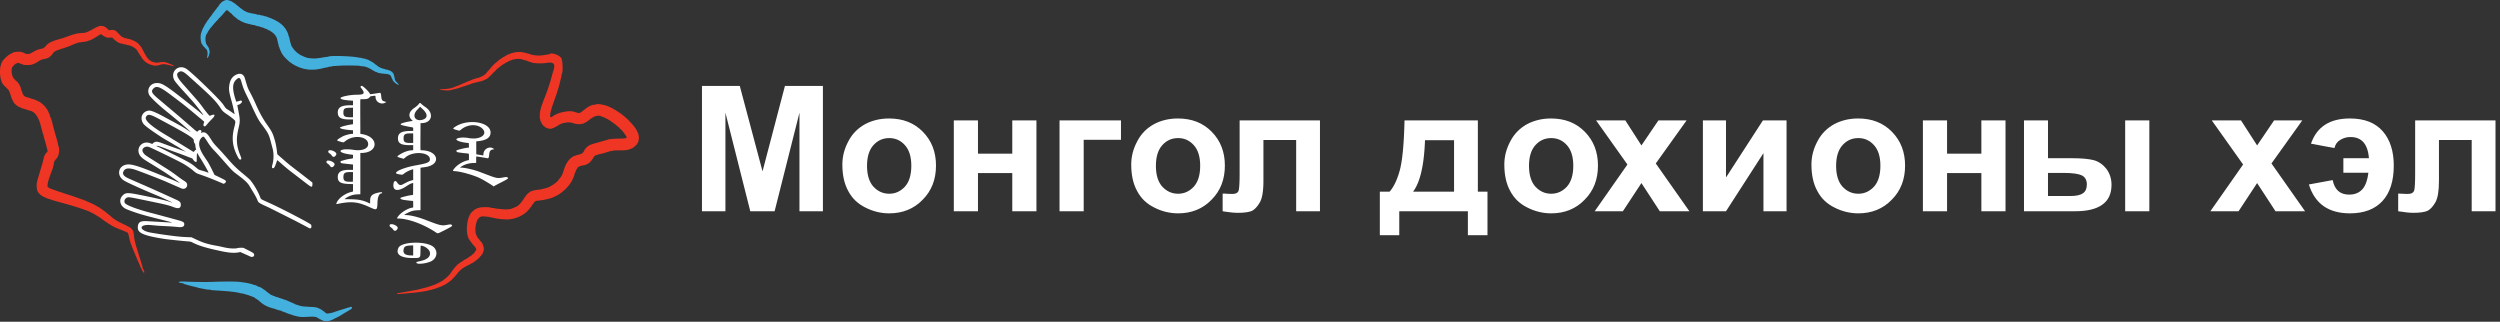 <svg xmlns="http://www.w3.org/2000/svg" width="746" height="96" viewBox="0 0 746 96" fill-rule="evenodd" stroke-linejoin="round" stroke-miterlimit="2"><rect x="0" y="0" width="746" height="96" fill="#333333" stroke="none"/><g transform="matrix(.562 0 0 .562 -1.747 .001)" fill-rule="nonzero"><path d="M213.815 155.942c.033-.172.428-.278 1.925-.518l5.13-.893 1.039-.197 1.364-.252 1.334-.216c.34-.044.651-.131.689-.194s.21-.112.381-.112a2.07 2.07 0 0 0 .609-.114c.164-.062.883-.247 1.597-.411s1.354-.347 1.422-.406.317-.109.552-.109.429-.058.429-.13.175-.129.389-.129.39-.048.39-.106.307-.18.682-.271a8.59 8.59 0 0 0 1.232-.414c.303-.137.599-.249.658-.249s.349-.116.644-.259.599-.26.674-.26.136-.059.136-.13.146-.13.325-.13.325-.044.325-.097.321-.244.714-.422.713-.36.714-.402.231-.153.513-.246.541-.242.575-.332.461-.444.949-.788a15.34 15.34 0 0 0 3.481-3.567c.964-1.43 1.694-2.357 2.632-3.341.303-.319.552-.627.552-.684s.113-.14.253-.184.433-.249.653-.454.574-.451.786-.545.386-.215.386-.269.087-.098.194-.098.195-.058.195-.13.061-.13.136-.13.26-.117.413-.26.356-.259.45-.259.17-.052.17-.115.102-.148.227-.189c.26-.086 1.23-.648 1.742-1.01.189-.135.408-.245.487-.245s.142-.06.142-.133.132-.192.292-.263a6.53 6.53 0 0 0 1.409-1.007c.367-.377.764-.675.898-.675.07 0 .128-.048.128-.108 0-.125.761-1.305 1.004-1.557.426-.442-.004-1.389-1.198-2.635-.179-.187-1.404-1.651-2.485-3.283-1.94-2.928-1.658-12.685 2.504-15.275a.84.84 0 0 0 .275-.26c.089-.142.249-.26.356-.26s.194-.058.194-.13.116-.129.259-.129.26-.047.26-.104c0-.129.773-.416 1.12-.416.141 0 .312-.049.38-.11.487-.434 5.914-.451 6.344-.021.072.072.487.131.923.131s.848.053.916.117.386.147.707.182c3.313.365 5.019.489 5.845.428 1.43-.108 2.255-.222 2.402-.335.072-.054.364-.173.65-.264s.876-.332 1.311-.536.83-.371.877-.371c1.099-.759 1.976-1.582 2.688-2.635.147-.17.628-.859 1.738-2.495 1.16-1.71 2.973-3.182 3.919-3.182.171 0 .311-.051.311-.112 0-.111 1.989-.447 3.637-.615.464-.048.903-.123.974-.167s.452-.145.844-.223c.85-.17 2.765-.731 2.858-.836.035-.041.35-.207.699-.369.655-.303 2.489-1.504 2.619-1.715.04-.065.187-.119.326-.119s.252-.059.252-.131c0-.167.703-.908.861-.908.066 0 .222-.191.348-.425s.43-.645.675-.913a7.67 7.67 0 0 0 .803-1.101c.196-.337.401-.633.457-.657s.103-.128.103-.233.115-.43.257-.723a4.79 4.79 0 0 0 .34-.969c.045-.24.133-.469.196-.508s.116-.199.117-.355.079-.435.174-.618.217-.505.269-.715c.144-.575 1.109-2.523 1.25-2.523.069 0 .124-.079.124-.176s.102-.295.228-.442a7.03 7.03 0 0 0 .422-.565c.312-.478 1.43-1.545 1.618-1.545.095 0 .205-.084.244-.188.083-.217 1.402-.851 1.77-.851.137 0 .28-.052.32-.115s.291-.155.56-.203c1.285-.23 3.02-.875 3.02-1.123 0-.058.137-.242.304-.41s.342-.452.387-.633c.122-.485 1.448-2.192 1.703-2.192.078 0 .214-.116.304-.259s.244-.26.345-.26.202-.044.226-.097c.081-.182 1.17-.682 1.484-.682.172 0 .313-.059.313-.13s.172-.13.382-.13.415-.055.457-.121.409-.189.819-.271a16.62 16.62 0 0 0 1.329-.332c.322-.099.935-.275 1.364-.389s.88-.261 1.004-.326.361-.119.526-.119.356-.051.424-.112.503-.188.968-.282.873-.208.909-.255c.225-.291 2.85-.565 5.844-.609 3.23-.048 4.069-.148 4.205-.5.076-.2-.263-1.06-.511-1.295-.075-.072-.29-.364-.476-.65s-.489-.687-.671-.892-.366-.483-.409-.617-.157-.244-.255-.244-.214-.117-.259-.26-.143-.259-.217-.259c-.159 0-.887-.757-.887-.923 0-.064-.084-.116-.186-.116s-.224-.117-.269-.26-.166-.26-.268-.26-.186-.058-.186-.13-.061-.13-.136-.13-.271-.131-.435-.292c-.365-.357-1.207-1.029-1.493-1.19-.115-.066-.238-.157-.274-.204s-.357-.283-.714-.525a10.39 10.39 0 0 1-.902-.673c-.138-.128-.328-.233-.422-.233s-.17-.058-.17-.13-.077-.129-.17-.129-.296-.117-.45-.26-.398-.26-.544-.26-.265-.059-.265-.13-.087-.13-.195-.13-.194-.046-.194-.101-.263-.18-.585-.275-.584-.224-.584-.288-.118-.115-.262-.115c-.247 0-.358-.043-1.069-.411-1.096-.567-3.166-.273-4.467.634-.438.306-.86.556-.936.556s-.377.234-.669.52-.589.519-.661.519-.278.148-.46.33a3.23 3.23 0 0 1-.838.55c-.28.121-.509.265-.509.319s-.116.1-.26.1-.259.051-.259.115c0 .242-1.625.567-2.858.57-.918.002-2.987-.395-2.987-.574 0-.061-.23-.111-.512-.111s-.548-.059-.592-.13c-.103-.167-2.569-.171-2.736-.005-.069.069-.475.142-.902.162s-.853.108-.944.195-.369.195-.617.241-.451.13-.451.186-.141.137-.315.181-.393.151-.487.241c-.308.291-1.548 1.006-1.744 1.006-.106 0-.308.108-.45.24s-.504.314-.806.405-.677.224-.833.297c-.778.364-3.197-.248-3.673-.928-.105-.151-.256-.274-.336-.274-.471 0-2.03-2.584-2.057-3.409-.007-.232-.07-.462-.138-.512-.217-.155-.129-3.594.108-4.261.114-.321.209-.72.209-.886.004-.487 1.732-5.325 2.545-7.121.101-.225.185-.491.185-.592s.086-.296.191-.435.192-.355.194-.481.059-.331.127-.455c.181-.335.706-1.865 1.169-3.407.225-.75.494-1.556.598-1.79s.188-.498.188-.585.144-.625.321-1.197.473-1.623.659-2.338a33.23 33.23 0 0 1 .519-1.818c1.378-3.971.346-5.075-4.031-4.314-1.661.289-5.804.203-6.949-.143-1.902-.577-3.376-1.106-3.376-1.214 0-.059-.23-.108-.512-.108s-.548-.059-.592-.13-.249-.13-.455-.13-.406-.052-.446-.116c-.076-.124-.718-.243-1.912-.356-.737-.069-3.746.403-3.746.588 0 .049-.38.204-.844.343s-.844.29-.844.333-.249.186-.552.318-.786.392-1.072.576-.693.421-.905.526-.485.278-.608.385c-.46.405-.622.52-.73.52-.061 0-.235.116-.387.257-.608.567-1.725 1.431-1.848 1.431-.073 0-.132.058-.132.129 0 .176-1.764 1.949-1.939 1.949-.076 0-.139.068-.139.151 0 .192-1.74 1.927-1.933 1.927-.08 0-.145.065-.145.144 0 .3-1.854 1.545-2.301 1.545-.163 0-.297.049-.297.109s-.248.187-.552.282-.607.221-.675.281-.334.107-.591.107-.523.05-.591.111-.503.186-.967.277c-1.433.282-2.955.709-3.702 1.038-.143.063-.494.185-.779.272s-.637.205-.78.265-1.019.347-1.948.64-1.79.587-1.914.653-.314.121-.423.121a1.06 1.06 0 0 0-.424.125c-.203.114-.701.259-2.304.669a12.64 12.64 0 0 1-.974.204c-.25.039-.513.115-.584.169-.308.23-2.597.411-3.442.272a13.55 13.55 0 0 0-1.785-.14c-2.232-.002-1.069-.478 1.395-.571 2.335-.088 4.166-.509 5.975-1.371a8.15 8.15 0 0 1 .812-.273c.339-.099.616-.226.616-.282s.147-.101.325-.101.325-.059.325-.13.089-.13.197-.13.679-.226 1.267-.502 1.302-.581 1.588-.677.582-.219.66-.274.544-.252 1.038-.438c.909-.341 1.646-.646 2.003-.828.374-.19 2.835-.918 3.105-.918.15 0 .272-.058.272-.129s.175-.13.39-.13.389-.059.389-.13.072-.13.161-.13c.305 0 1.81-.822 2.177-1.189.203-.203.429-.37.501-.37s.166-.11.209-.244.426-.596.852-1.027.776-.846.776-.924.078-.142.174-.142.235-.132.309-.293c.273-.59 2.924-3.344 3.219-3.344.097 0 .214-.117.259-.26s.195-.259.334-.259.25-.058.25-.129c0-.189.788-.91.994-.91.096 0 .176-.049.176-.108s.16-.191.356-.293.471-.286.609-.411.3-.228.358-.228.222-.116.365-.259.377-.26.519-.26.26-.052.26-.116.395-.312.877-.551.896-.48.919-.534.15-.098.28-.098.462-.114.736-.254c.48-.244 1.399-.523 2.643-.799.939-.21 3.227-.29 3.95-.138 2.21.463 2.708.595 2.876.763.103.103.187.127.187.055 0-.13.478-.023 1.104.247 1.381.596 4.59.916 6.429.641l2.36-.353c.833-.125 1.559-.27 1.612-.324.964-.967 5.206.482 6.179 2.111.811 1.356 1.02 7.283.299 8.45-.032.052-.123.553-.201 1.113s-.179 1.077-.226 1.149-.181.57-.298 1.106c-.465 2.117-.699 2.944-2.091 7.403-.145.465-.314.9-.377.968s-.114.221-.114.341-.099.444-.22.721a10.58 10.58 0 0 0-.374 1.022c-.084.286-.398 1.192-.698 2.013-1.433 3.934-1.982 7.014-1.249 7.014a.29.29 0 0 1 .248.162c.052.13.067.13.075 0 .006-.089.098-.162.205-.162s.195-.059.195-.13.087-.13.195-.13.195-.06.195-.133.16-.203.357-.289.386-.192.422-.234c.197-.233 2.395-1.18 3.117-1.343l1.363-.322c2.69-.673 5.167-.651 6.774.061.225.1.557.182.739.182s.366.058.41.13c.099.16 1.234.174 1.234.015 0-.064.192-.206.426-.318s.549-.308.7-.437c.521-.447 1.248-1.014 1.452-1.133.113-.066.342-.256.508-.422s.354-.303.417-.303.192-.077.286-.171c.297-.297 2.151-1.257 2.426-1.257.145 0 .3-.059.343-.13s.423-.13.841-.13c.493 0 .78-.057.816-.163.075-.223 3.109-.216 3.184.009.029.085.292.155.592.156.519.002 1.413.241 1.6.428.049.049.251.089.449.089s.397.059.441.131.194.129.332.129.252.059.252.13.146.13.325.13.325.059.325.13.116.13.26.13.259.058.259.13.082.13.183.13c.246 0 1.246.54 1.246.673 0 .058.102.107.227.109s.374.117.552.257.398.255.487.257.162.061.162.132.088.13.195.13.195.058.195.13.088.13.195.13.195.052.195.116.146.152.324.197.325.168.325.274.117.192.26.192.26.044.26.098.16.17.357.259.544.336.772.551.441.391.474.391c.067 0 .761.574 1.217 1.007.17.16.334.292.366.292.252 0 4.476 4.48 4.476 4.747 0 .051.104.187.232.303.389.352 1.172 1.628 1.351 2.201.093.298.209.541.258.541.228 0 .66 1.572.724 2.633.075 1.24-.45 3.342-.834 3.342-.095 0-.172.107-.172.239 0 .271-1.001 1.319-1.26 1.319-.093 0-.169.084-.169.186s-.127.226-.282.276-.4.199-.544.333-.337.244-.428.244-.375.117-.629.26-.603.259-.776.259-.343.049-.38.109c-.18.291-2.075.463-4.981.452-1.661-.007-3.02.032-3.02.085s-.335.136-.746.183c-.79.089-1.237.21-3.734 1.009-.857.275-1.748.499-1.981.5s-.422.059-.422.13-.267.13-.594.13c-.354 0-.672.079-.788.195-.107.107-.307.195-.443.195-.812 0-1.551.595-2.136 1.721-.14.267-.292.487-.338.487s-.152.16-.233.357c-.164.395-1.466 1.721-1.69 1.721-.078 0-.142.058-.142.13s-.087.129-.194.129-.195.045-.195.099c0 .183-2.061.94-2.561.94-.593 0-2.373.614-2.609.899-.564.682-1.172 1.763-1.382 2.456-.134.441-.287.802-.341.802s-.138.248-.187.551c-.108.673-.837 2.423-1.581 3.799-.386.714-1.226 1.895-1.675 2.358-.244.251-.444.486-.444.521 0 .082-1.8 1.862-1.883 1.862-.034 0-.224.16-.421.357-.513.511-1.423 1.201-1.585 1.201-.075 0-.137.06-.137.133s-.161.203-.358.289-.386.188-.422.225-.204.146-.375.242l-.75.422c-.243.137-.527.248-.632.248s-.191.058-.191.13-.088.13-.196.13a1.25 1.25 0 0 0-.455.13l-.518.261c-.541.273-2.297.796-2.922.87-.357.042-.678.116-.714.163-.069.091-2.393.459-3.702.587-1.64.159-1.894.271-2.532 1.114-.321.425-.658.856-.747.957s-.162.217-.162.256c0 .114-1.694 2.314-2.131 2.766a19.58 19.58 0 0 0-.545.585c-.21.247-.948.883-1.025.883-.036 0-.178.102-.316.227-.384.348-.55.468-1.113.8-1.967 1.16-2.03.973-2.44 1.233-.083.052-2.493.846-2.915.896-.341.041-1.028.14-1.529.222-1.533.251-6.624-.157-8.176-.656-.211-.067-.884-.192-1.494-.275s-1.138-.193-1.174-.243c-.064-.089-1.017-.195-3.068-.342-1.358-.141-2.35.48-3.059 1.666-.541.637-.583 1.366-.836 2.15-.478 1.424-.53 4.51-.095 5.621.363.929.837 1.833 1.089 2.078.11.107.49.575.844 1.039s.707.885.784.935c.637.416 1.483 2.63 1.483 3.879 0 .722-.787 2.848-1.055 2.848-.045 0-.154.176-.243.39s-.242.39-.341.39-.179.057-.179.128c0 .215-1.783 1.949-2.003 1.949-.112 0-.204.082-.204.183s-.177.243-.392.318-.426.227-.468.337-.152.201-.242.201-.237.087-.324.192-.49.352-.893.546-.763.387-.798.427-.708.393-1.494.785-1.448.757-1.472.81-.126.098-.227.098-.184.044-.184.098-.165.171-.366.26a2.8 2.8 0 0 0-.643.421c-.154.143-.308.26-.343.26-.091 0-2.025 1.945-2.025 2.036 0 .293-3.622 4.198-3.894 4.198-.072 0-.131.058-.132.13s-.058.129-.128.13c-.115 0-.361.174-.828.584-.081.072-.321.218-.534.325s-.49.297-.617.422-.304.229-.393.23-.309.117-.487.257-.427.255-.552.257-.228.055-.228.119-.263.193-.584.288-.585.218-.585.274-.113.101-.252.101-.288.058-.332.13-.194.13-.334.13-.355.051-.479.115c-.606.308-1.912.762-3.018 1.049a34.18 34.18 0 0 0-.984.273c-.219.067-.555.121-.746.121s-.348.052-.348.114-.278.149-.617.193-.909.135-1.266.203c-2.721.518-5.707.856-12.079 1.368-3.073.248-2.95.248-2.899-.015v.001.001z" fill="#ef3624"/><path d="M214.179 44.876c-.971-.433-2.595-1.964-2.595-2.446 0-.167-.053-.304-.118-.304s-.255-.382-.422-.849c-.308-.858-.732-1.489-1.001-1.489-.081 0-.148-.058-.148-.13s-.175-.13-.389-.13-.39-.051-.39-.114-.511-.147-1.136-.188c-2.505-.163-4.708-.573-4.708-.876 0-.066-.147-.121-.327-.121-.286 0-.78-.197-.972-.389-.036-.036-.356-.211-.713-.39s-.742-.418-.858-.533a1.39 1.39 0 0 0-.544-.292c-.184-.046-.422-.172-.529-.279a.68.68 0 0 0-.399-.194c-.112 0-.204-.059-.204-.13s-.113-.13-.252-.13-.288-.059-.332-.13-.249-.13-.455-.13-.406-.052-.446-.116c-.084-.136-.816-.262-2.086-.358-.5-.038-.968-.117-1.04-.176-.222-.183-7.499-.276-10.065-.129-4.247.245-4.608.276-4.734.399-.068.066-.462.12-.876.12s-.754.053-.754.117-.219.147-.487.186-.779.136-1.136.217a17.19 17.19 0 0 1-1.169.217c-.286.039-.578.117-.649.172s-.569.17-1.105.256l-1.558.268c-.98.188-3.511.263-4.611.136-1.404-.163-3.236-.54-3.29-.678-.024-.062-.243-.112-.486-.112s-.445-.058-.445-.13-.142-.13-.316-.13-.354-.058-.398-.13-.193-.129-.332-.129-.252-.059-.252-.131-.114-.129-.252-.129-.289-.059-.333-.13-.194-.13-.332-.13-.252-.059-.252-.13-.084-.13-.187-.13c-.213 0-1.154-.523-1.22-.678-.024-.055-.115-.101-.203-.101s-.273-.103-.411-.227a3.41 3.41 0 0 0-.609-.412c-.196-.102-.357-.233-.357-.292s-.087-.108-.194-.108-.266-.117-.356-.26-.207-.26-.262-.26c-.093 0-2.458-2.346-2.775-2.753a4.17 4.17 0 0 1-.311-.502c-.091-.174-.216-.349-.277-.389-.226-.148-1.518-2.858-1.603-3.362-.049-.29-.133-.527-.187-.527s-.17-.336-.259-.746a74.17 74.17 0 0 0-.49-2.046c-.181-.714-.359-1.486-.393-1.716s-.145-.485-.245-.568-.181-.26-.181-.394-.054-.244-.121-.244-.155-.106-.196-.235c-.117-.37-1.242-1.509-1.956-1.981-.357-.236-.678-.462-.714-.503-.136-.153-.654-.398-.843-.398-.107 0-.196-.047-.196-.104s-.205-.178-.455-.268-.454-.219-.454-.286-.176-.121-.39-.121-.389-.059-.389-.13-.089-.13-.197-.13a1.25 1.25 0 0 1-.455-.13l-.491-.244c-.129-.064-.567-.19-.974-.281s-.741-.209-.741-.261-.219-.127-.487-.164c-.865-.121-2.24-.503-2.24-.622 0-.064-.289-.117-.642-.117s-.678-.058-.722-.129-.307-.13-.584-.13-.54-.059-.584-.13-.282-.13-.528-.13-.447-.059-.447-.13-.23-.13-.511-.13-.548-.059-.593-.13-.194-.13-.334-.13c-.165-.006-.328-.045-.479-.115-.253-.128-.671-.301-1.297-.537-.232-.087-.422-.21-.422-.272s-.106-.115-.236-.115-.36-.116-.514-.26-.368-.259-.478-.259-.318-.117-.461-.26-.305-.26-.36-.26-.186-.117-.289-.26-.261-.26-.352-.26-.238-.116-.327-.26-.216-.259-.283-.259-.29-.161-.497-.357c-1.177-1.115-1.528-1.481-1.528-1.595 0-.069-.076-.126-.168-.126s-.484-.292-.871-.65-.724-.649-.75-.649-.135-.088-.243-.195c-.319-.319-.611-.226-1.088.349-.248.3-.612.713-.809.919s-.357.403-.357.437-.424.5-.942 1.037-.961 1.031-.984 1.098-.127.122-.228.122-.184.06-.184.135-.219.372-.487.661-.534.608-.591.709-.188.183-.292.183-.189.073-.191.162-.156.309-.344.487-.754.822-1.256 1.429l-1.115 1.325c-.284.306-.407.471-.854 1.142-.214.322-.423.614-.465.65s-.217.357-.39.714-.343.679-.379.714c-1.112 1.111-1.062 5.061.079 6.202.1.1.181.231.181.292s.082.193.181.292c.652.652 1.306 3.393.873 3.66-.08.05-.145.269-.145.488 0 .608-.634 1.924-.927 1.924s-.29.068-.029-1.078c.256-1.125.066-2.794-.371-3.264l-1.214-1.288c-.531-.56-.965-1.074-.965-1.142s-.108-.237-.239-.378c-.785-.843-1.062-4.314-.487-6.097.49-1.517 1.193-3.117 1.37-3.117.074 0 .135-.112.135-.249 0-.282.403-1.048.552-1.049.053-.001.097-.074.097-.163s.147-.332.325-.54.324-.42.324-.472c0-.166 1.056-1.683 1.171-1.683.061 0 .151-.132.2-.292a1.47 1.47 0 0 1 .302-.504c.115-.116.328-.376.471-.576.172-.237.356-.466.551-.685.161-.175.293-.395.293-.488a.37.37 0 0 1 .172-.273c.095-.057.283-.294.418-.526s.286-.423.337-.423.225-.217.389-.482.393-.578.51-.694.408-.499.648-.849c.52-.76.707-.962.893-.962.077 0 .139-.133.139-.296a.84.84 0 0 1 .228-.517 8.42 8.42 0 0 0 .552-.633c1.156-1.465 3.352-2.37 4.385-1.808.124.068.443.158.708.2s.568.162.673.267a.67.67 0 0 0 .394.19c.112 0 .204.051.204.114s.175.187.389.275.39.213.39.276.088.114.195.114.301.102.43.227.495.43.812.678c.885.693.899.705 1.134.927.122.115.777.625 1.455 1.134l1.391 1.058a.57.57 0 0 0 .294.132c.164 0 .639.261.884.487.098.089.408.199.69.244s.545.133.583.195.259.113.491.113.476.052.544.116.357.149.643.187c1.348.183 2.73.485 2.77.604.024.072.415.132.87.132s.858.052.897.116.292.149.56.189c1.139.173 1.468.25 1.536.359.039.063.268.115.51.115s.475.059.52.13.194.13.334.13a1.36 1.36 0 0 1 .512.13l.516.26c.141.071.328.129.413.129s.423.123.749.272a25.33 25.33 0 0 0 .852.374c.505.198 2.079.974 2.143 1.055.036.046.197.124.357.174s.293.145.293.212.083.121.185.121.263.075.358.167a6.83 6.83 0 0 0 .626.484c.824.578 1.732 1.426 2.307 2.157l.55.685c.141.171.357.536.478.811s.26.502.308.502.191.277.317.617.281.672.343.74.113.227.113.352c0 .267.339 1.369.523 1.698.069.124.126.321.126.437 0 .65 1.111 4.468 1.3 4.468.053 0 .17.175.259.389s.208.39.266.39.144.121.191.269c.1.317 1.792 2.069 1.998 2.069.078 0 .142.087.142.195s.116.194.264.194.297.088.338.195.157.195.256.195.181.058.181.13.088.13.195.13.195.058.195.13.087.13.194.13.195.058.195.129.094.131.21.131.422.111.682.246c.879.461 1.702.792 1.964.792.144 0 .261.053.261.117 0 .124.209.16 2.344.407 1.769.204 3.452.068 7.072-.572.643-.114 1.385-.208 1.649-.209s.51-.052.547-.112c.384-.621 11.56-.352 15.337.369a18.74 18.74 0 0 0 1.43.211c.357.034.766.114.909.177s.464.147.714.185c1.153.176 1.428.243 1.428.351 0 .063.153.115.339.115.371 0 1.609.524 1.609.681 0 .054.117.099.26.099s.377.116.52.26.323.259.401.259c.195 0 1.677 1.05 1.677 1.188 0 .061.089.111.199.111a.32.32 0 0 1 .273.195c.042.107.154.195.249.195s.222.073.279.162c.14.219 1.279 1.007 1.456 1.007.078 0 .141.058.141.129s.114.13.253.13.288.059.332.13.223.13.397.13.317.048.317.107.365.175.811.258.831.21.855.282.225.132.446.132c.401 0 1.128.19 1.555.406.125.062.314.114.423.114s.196.058.196.13.11.129.245.129.383.175.552.389.377.389.463.39c.294.002.753 1.217 1.081 2.858l.201 1.007c.047.232.137.422.2.422s.115.067.115.148.38.514.844.96c1 .962 1.083 1.391.192.993v.001zm-38.636 125.606c-.357-.03-.705-.109-.772-.177s-.229-.122-.358-.122-.233-.058-.233-.13-.113-.129-.251-.129-.338-.088-.445-.195-.283-.195-.391-.195-.231-.055-.272-.122-.395-.278-.787-.469-.711-.394-.711-.45c0-.095-.349-.166-1.689-.343-.321-.043-1.813-.006-3.316.08-2.694.156-4.012.095-5.385-.249-2.201-.551-2.728-.708-2.728-.813 0-.056-.175-.101-.389-.101s-.39-.059-.39-.131-.142-.129-.315-.129c-.328 0-2.256-.72-2.471-.923-.068-.064-.246-.116-.396-.116s-.329-.049-.396-.108-.372-.179-.675-.265-.553-.207-.553-.268-.189-.138-.422-.172c-.659-.097-2.884-.778-2.932-.898-.024-.059-.211-.107-.415-.107s-.407-.059-.451-.131-.224-.129-.399-.129a1.42 1.42 0 0 1-.545-.118c-.124-.064-.489-.188-.81-.275a9.96 9.96 0 0 1-1.169-.414c-.922-.408-1.747-.807-1.818-.88-.036-.037-.226-.15-.422-.251s-.358-.233-.358-.292-.085-.108-.189-.108-.294-.106-.422-.236-.525-.463-.882-.741-.807-.669-.999-.869-.443-.362-.556-.362-.24-.088-.281-.195-.129-.195-.196-.195c-.144 0-.936-.541-.998-.682-.024-.053-.127-.097-.228-.097s-.184-.059-.184-.13-.142-.13-.317-.13-.353-.058-.397-.13-.194-.129-.333-.129-.252-.059-.252-.131-.088-.129-.196-.129c-.316 0-1.232-.314-1.232-.422 0-.054-.143-.098-.317-.098s-.354-.058-.397-.13-.279-.13-.52-.13-.475-.058-.519-.13-.253-.13-.463-.13-.382-.052-.382-.117-.278-.149-.617-.188c-1.034-.118-1.643-.225-1.915-.336-.576-.235-4.307-.735-6.949-.931l-3.441-.256-3.15-.196c-.803-.038-1.461-.124-1.461-.191s-.394-.124-.876-.126-1.608-.151-2.5-.33l-2.274-.455-1.071-.205c-.232-.041-.422-.126-.422-.19s-.23-.115-.512-.115-.548-.059-.592-.13-.278-.13-.52-.13-.475-.058-.519-.13-.278-.13-.519-.13-.476-.058-.52-.13-.204-.13-.355-.13-.456-.054-.675-.121-.662-.189-.983-.272-.686-.204-.81-.268-.3-.118-.39-.119c-.556-.002-1.138-.286-1.14-.557-.001-.214-.03-.241-.116-.106-.07.112-.231.152-.42.105-.168-.041-.656-.151-1.084-.245-1.842-.403-.458-.792 2.337-.658 4.674.225 12.111.298 15.422.151 4.504-.2 11.763-.205 13.41-.008 1.851.219 4.219.574 4.806.72l1.46.346c.661.156 1.202.329 1.202.384s.219.129.487.163c.676.084 1.87.548 2.052.798.084.114.307.207.497.207.307 0 1.602.573 1.769.783.036.044.255.192.487.326s.422.292.422.348.073.102.162.102.333.146.54.325.427.324.488.324.109.088.109.195.073.195.162.195.318.131.509.292l.618.519c.15.126.33.228.4.228s.2.117.289.26.265.26.391.26.228.058.228.129.106.13.234.13.289.049.357.109.503.242.968.404.9.347.967.411.244.116.39.117c.296.002 1.186.29 1.325.429.048.049.225.089.392.089s.303.058.303.129.204.13.454.13.455.059.455.13.146.13.325.13.324.051.324.113.22.143.488.181.954.281 1.526.542l2.077.917 1.04.456a8.52 8.52 0 0 0 .811.321c.161.047.293.14.293.207s.146.121.324.121.325.058.325.129.143.131.318.131.482.065.682.146l.623.249c.785.315 2.281.496 5.26.639 1.465.07 2.838.161 3.052.203 1.196.237 1.624.359 1.624.464 0 .064.146.117.324.117s.325.058.325.13.117.129.26.129.26.059.26.131.116.129.26.129.259.059.259.13.063.13.14.13.216.073.31.162c.328.312.661.554 1.011.736.194.101.388.29.429.422s.189.239.327.239.251.044.251.098c0 .348.811.445 1.857.222.586-.124 1.256-.254 1.489-.287s.455-.114.494-.177.244-.116.454-.116.382-.052.382-.117.307-.189.681-.277.741-.205.812-.26.598-.229 1.169-.387 1.156-.335 1.299-.396.523-.174.844-.251.702-.191.845-.252c.514-.22 2.023-.657 2.267-.657.138 0 .286-.059.33-.13.117-.189.844-.161.846.032.001.09.037.293.08.453.056.21.011.316-.165.383a1.88 1.88 0 0 0-.493.327c-.139.128-.329.233-.423.233s-.17.045-.17.1-.277.245-.617.422-.636.366-.66.42-.126.098-.227.098-.185.043-.185.097c-.001.116-.63.422-.87.422-.092 0-.168.089-.168.198 0 .116-.161.23-.39.276-.214.043-.39.129-.39.192s-.087.113-.194.113-.195.059-.195.13-.088.13-.195.13-.194.058-.194.128-.147.164-.326.209-.324.127-.324.184-.161.166-.357.242-.852.404-1.457.727-1.167.588-1.25.588-.224.088-.313.195-.264.195-.389.195-.301.087-.39.195a.69.69 0 0 1-.47.195c-.17 0-.309.058-.309.129s-.121.13-.268.13a1.23 1.23 0 0 0-.487.117c-.283.15-1.723.253-2.557.182h0l-.001-.001z" fill="#44b0de"/><path d="M79.085 144.414l-.635-1.158c-.257-.464-.655-1.331-.886-1.927l-1.19-2.727c-.424-.905-.77-1.767-.77-1.916s-.056-.27-.124-.27-.18-.191-.25-.422-.399-1.066-.734-1.851l-.807-1.948-.441-1.071c-.133-.302-.241-.627-.241-.72s-.053-.226-.117-.294c-.224-.237-1.046-3.027-1.286-4.363-.26-1.444-.594-2.319-.887-2.319-.178 0-.698-.252-.827-.399-.036-.042-.343-.152-.682-.245s-.617-.22-.617-.282-.114-.113-.252-.113-.288-.059-.333-.13-.223-.13-.397-.13-.317-.058-.317-.13-.098-.13-.218-.13c-.316 0-1.081-.294-1.081-.416 0-.057-.115-.103-.256-.103s-.463-.117-.718-.26-.537-.26-.629-.26-.292-.117-.445-.26-.365-.26-.471-.26-.229-.058-.273-.13-.194-.13-.332-.13-.252-.051-.252-.114-.176-.186-.39-.275-.39-.213-.39-.276-.087-.114-.195-.114-.194-.058-.194-.13-.117-.13-.26-.13-.26-.048-.26-.107-.161-.191-.357-.293c-.39-.201-.577-.332-.938-.658-.131-.118-.346-.249-.478-.291s-.398-.223-.592-.403-.381-.326-.418-.326c-.135 0-1.243-.832-1.243-.934 0-.058-.088-.105-.195-.105s-.195-.058-.195-.13-.076-.13-.17-.13-.296-.116-.45-.259-.339-.26-.413-.26-.136-.044-.137-.097-.132-.161-.292-.239c-.684-.33-1.6-.874-1.72-1.022-.071-.088-.349-.232-.617-.32s-.487-.214-.487-.28-.076-.12-.169-.12c-.224 0-.868-.302-.869-.408-.001-.046-.264-.161-.585-.255s-.585-.219-.585-.274-.146-.102-.324-.102-.325-.059-.325-.13-.134-.13-.299-.13-.354-.049-.422-.11-.401-.186-.74-.277-.617-.217-.617-.279-.115-.113-.254-.113a1.85 1.85 0 0 1-.552-.116c-.164-.064-.561-.191-.883-.283s-.639-.214-.707-.273-.255-.107-.415-.107-.327-.059-.371-.13-.22-.13-.39-.13-.345-.058-.389-.13-.241-.13-.437-.13-.411-.049-.479-.108-.459-.187-.87-.281-.747-.22-.747-.281-.233-.109-.519-.109-.52-.058-.52-.13-.172-.129-.382-.129-.413-.051-.451-.113-.43-.183-.87-.27-.894-.204-1.009-.262c-.189-.093-1.106-.349-2.353-.655l-.909-.242-1.234-.335c-.428-.114-.88-.263-1.004-.334s-.344-.127-.487-.127-.262-.059-.262-.13-.127-.13-.283-.13c-.292 0-1.049-.211-1.422-.397-.116-.057-.423-.145-.682-.193s-.471-.14-.471-.204-.112-.115-.25-.115-.338-.088-.445-.195-.316-.195-.464-.195-.269-.058-.269-.13-.117-.13-.26-.13-.364-.102-.491-.227a2.97 2.97 0 0 0-.584-.412c-.194-.101-.354-.232-.354-.292s-.086-.108-.192-.108-.295-.16-.421-.357a2.94 2.94 0 0 0-.514-.588c-1.077-.87-1.462-4.126-.77-6.51l.389-1.442.829-2.792 1.718-5.784c0-.13.054-.416.12-.635l.342-1.373c.3-1.313.734-2.154 1.486-2.88.692-.668.68-.568.257-2.185l-.447-1.819-1.003-3.571c-.076-.215-.225-.799-.333-1.299s-.239-.938-.292-.974-.193-.474-.31-.974l-.416-1.624-.378-1.428c-.996-4.059-2.561-6.836-4.385-7.782-.195-.102-.355-.233-.355-.293s-.079-.107-.175-.107c-.236 0-2.818-.764-3.102-.918a1.21 1.21 0 0 0-.48-.122c-.14 0-.29-.058-.334-.129s-.241-.13-.436-.13-.412-.049-.479-.108-.372-.185-.676-.28-.552-.223-.552-.282-.095-.109-.211-.109c-.327 0-1.623-.781-2.092-1.26-.231-.236-.479-.429-.552-.429s-.132-.066-.132-.147-.114-.246-.252-.366c-.308-.267-1.329-2.297-1.604-3.189-.985-3.199-1.23-3.707-2.22-4.597a42.52 42.52 0 0 1-1.978-1.982c-1.738-1.925-2.343-7.82-1.134-11.051.18-.482.381-.876.446-.876s.118-.113.118-.25c0-.719 3.748-4.166 4.53-4.166.152 0 .276-.084.276-.185s.187-.225.422-.276.451-.132.487-.181c.354-.487 4.265-.729 4.703-.291.085.084.26.153.39.153a1.22 1.22 0 0 1 .461.115c.124.063.4.194.615.292s.426.227.47.287.511.118 1.039.13c1.079.023 1.281-.051 3.186-1.167.654-.382 1.282-.696 1.396-.696s.208-.058.208-.13.146-.13.325-.13.324-.05.324-.112.366-.182.812-.269.913-.211 1.037-.277.436-.121.693-.121c.439 0 1.874-1.216 1.874-1.588 0-.055.088-.1.195-.1s.194-.062.194-.138c0-.307 1.775-1.55 2.213-1.55.141 0 .255-.059.255-.131s.057-.129.126-.129.435-.138.812-.305 1.27-.466 1.984-.662 1.401-.41 1.525-.475a1.42 1.42 0 0 1 .544-.117c.175 0 .355-.058.399-.13s.282-.13.527-.13.447-.051.447-.113.278-.187.617-.278.672-.216.74-.277.23-.111.359-.111a1.22 1.22 0 0 0 .461-.115c.124-.063.372-.172.55-.243l.689-.275c.199-.08.477-.146.616-.146s.254-.058.254-.13.143-.13.317-.13.353-.058.398-.13.305-.13.581-.13.52-.054.544-.121c.062-.174 2.141-.495 3.81-.589 1.421-.079 2.532-.293 2.532-.487 0-.056.114-.102.252-.102s.288-.058.333-.129.193-.131.332-.131.252-.043.253-.097c.002-.131.644-.422.934-.422.129 0 .234-.06.234-.133s.161-.203.357-.289.387-.187.422-.225c.126-.131.648-.392.783-.392.076 0 .263-.117.416-.26s.385-.26.514-.26.235-.058.235-.13.114-.129.252-.129.288-.059.333-.131.223-.129.397-.129.317-.05.317-.112c0-.233 1.729-.269 2.435-.051.375.116.682.258.682.316s.073.107.163.109c.292.004 1.915 1.436 1.915 1.69 0 .069.088.126.195.126s.195-.059.195-.13c0-.172 2.426-.172 2.532 0 .044.071.224.13.399.13.32 0 .562.221 2.682 2.456.523.551.98.92 1.137.92.145 0 .263.052.263.114s.169.147.374.189.465.165.575.276.425.201.723.201c.287 0 .557.058.601.13s.236.13.426.13c.371 0 2.129.513 2.237.652.035.047.342.165.681.264s.618.225.618.281.087.102.194.102.312.116.455.259.334.26.426.26.25.117.353.26.25.259.327.259c.203 0 1.049.927 1.157 1.268.05.16.176.291.278.291s.186.054.186.121.08.2.177.297.689 1.168 1.314 2.38c1.71 3.314 2.776 4.669 3.996 5.079.125.042.228.15.228.241s.19.199.422.239c.978.169 1.266.251 1.266.36 0 .188 1.678.13 2.728-.093 1.065-.226 3.032-.188 3.285.064.079.079.266.144.416.144s.328.046.396.103.445.214.838.348a13.13 13.13 0 0 1 1.317.546c.332.166.697.302.812.302.126 0 .209.109.209.274 0 .299-.16.298-1.234-.014-2.784-.807-4.332-.951-5.585-.52-.415.143-.892.26-1.059.26s-.304.058-.304.13c0 .162-2.254.174-2.567.013-.124-.064-.547-.189-.94-.28s-.905-.271-1.14-.403-.513-.24-.617-.24-.192-.044-.193-.097-.235-.21-.521-.347c-.846-.405-2.854-2.539-2.854-3.033 0-.065-.147-.289-.327-.496s-.574-.787-.876-1.287l-.679-1.111-.521-.808c-.214-.333-.436-.607-.494-.609s-.291-.18-.52-.395c-.371-.349-1.675-1.068-2.363-1.303-.854-.291-1.225-.384-1.535-.384-.191 0-.348-.059-.348-.13s-.148-.13-.328-.13c-.526 0-2.009-.31-2.009-.419 0-.056-.146-.101-.323-.101-.449 0-1.496-.291-1.496-.416 0-.057-.117-.103-.26-.103s-.26-.059-.26-.13-.118-.13-.263-.13-.298-.088-.339-.195-.158-.195-.26-.195-.218-.087-.259-.194-.133-.195-.204-.195-.293-.175-.493-.39-.4-.389-.445-.389-.265-.208-.487-.461l-.405-.461-1.182.086c-1.186.086-2.286-.077-2.286-.338 0-.069-.12-.125-.267-.125-.259 0-1.714-.906-1.876-1.168-.187-.303-.948-.102-1.526.404-.131.115-.513.349-.848.519s-.712.412-.838.537-.318.228-.425.228-.195.046-.195.103-.19.194-.422.306l-1.367.677c-.52.259-1.09.472-1.266.472s-.322.051-.322.113c0 .139-1.086.358-3.019.61-2.149.28-2.487.337-2.63.444-.072.054-.452.2-.845.325s-.918.314-1.168.42l-.78.325c-.178.072-.431.187-.562.254-.541.278-2.881 1.146-3.091 1.146-.125 0-.264.058-.308.13s-.219.13-.389.13-.346.058-.39.129-.281.131-.527.131-.447.05-.447.112-.277.188-.617.279-.672.216-.74.277-.254.11-.415.11-.327.059-.371.131-.194.129-.332.129-.252.044-.253.098-.322.243-.715.422-.745.42-.783.537-.168.33-.291.475c-.147.176-.287.36-.418.549-.319.468-.874 1.036-1.013 1.036-.07 0-.162.088-.203.196-.113.294-1.916 1.103-2.457 1.103-.257 0-.504.059-.548.13s-.34.13-.657.13-.577.059-.577.13-.113.13-.252.13-.288.058-.332.13-.167.13-.273.13-.318.117-.471.26-.356.26-.45.26-.17.058-.17.129-.061.13-.135.13-.439.205-.81.455-.726.454-.787.454-.296.082-.521.183c-1.351.602-1.676.662-3.629.661-1.278 0-1.951-.049-2.013-.146-.051-.08-.286-.187-.523-.239a3.69 3.69 0 0 1-.779-.275c-.192-.1-.437-.183-.544-.184s-.362-.088-.567-.195c-.401-.21-.731-.253-.733-.097-.001.117-.63.422-.869.422-.093 0-.169.059-.169.13s-.054.13-.121.13c-.213 0-1.458 1.347-1.646 1.782-.653 1.508-.105 4.837.974 5.908.436.434.793.839.793.9s.068.112.15.112c.156 0 1.074.931 1.409 1.43.107.159.26.359.34.442s.19.296.245.472.135.348.179.383c.11.09.54 1.251.697 1.884a7.33 7.33 0 0 0 .373 1.052c.134.294.244.599.244.677 0 .311.823 1.842.991 1.842.097 0 .178.044.178.098 0 .12.412.284 1.688.673l1.234.395c.143.054.698.229 1.234.389s1.149.366 1.364.458a37.87 37.87 0 0 0 1.006.408c.339.133.616.285.617.339s.09.097.201.097c.61 0 3.559 2.485 4.03 3.397a3.12 3.12 0 0 0 .453.638c.281.281 1.031 1.756 1.031 2.028 0 .094.044.171.099.171.126 0 .55 1.182.55 1.535 0 .146.077.342.171.437.228.23.816 2.035 1.26 3.873.414 1.712 1.032 4.057 1.37 5.195.905 3.044 1.337 4.66 1.427 5.325.043.321.13.701.193.844.974 2.204.401 5.684-1.19 7.228-.342.332-.66.756-.707.941s-.133.338-.192.338-.144.278-.188.617c-.22 1.696-.604 2.985-1.889 6.331-1.541 4.016-1.973 6.819-1.052 6.819.082 0 .148.044.149.097.001.117.63.422.869.422.093 0 .169.059.169.13s.134.13.298.13.355.053.422.117.679.301 1.358.526l1.493.52a29.87 29.87 0 0 0 2.761.851c.231.047.422.139.422.205s.096.119.213.119c.232 0 5.681 1.764 6.051 1.959.124.066.344.119.488.119s.261.058.261.13.089.13.197.13c.315 0 1.232.313 1.232.421 0 .054.142.098.317.098s.353.059.397.13.182.13.307.13c.229 0 1.977.673 3.236 1.246.377.172.742.313.812.313s.125.058.125.129.099.13.219.13c.316 0 1.08.294 1.08.416 0 .057.082.104.182.104s.523.184.942.408l1.247.653c.268.134.487.293.487.354s.16.144.357.184a1.77 1.77 0 0 1 .617.277c.591.462 1.183.857 1.396.931.125.044.227.118.227.164s.234.229.52.405.519.366.519.421.084.099.188.099.264.105.357.233.374.375.624.55a8.8 8.8 0 0 1 1.244 1.003c.167.16.35.293.406.294s.409.292.784.649.735.648.803.648.155.103.195.227.262.311.495.412.453.221.489.266c.181.228 1.846 1.26 2.24 1.389.125.041.228.126.228.189s.116.115.26.115.259.058.259.129.094.131.21.131c.231 0 1.258.527 1.327.681.024.054.127.097.229.097.192 0 .237.02 1.221.531l.876.438c.16.075.292.179.292.233s.11.097.243.097.391.117.573.26.379.262.439.265c.213.01.922.713 1.011 1.001.05.161.168.292.262.292.277 0 .586 1.189.786 3.026.103.943.216 1.832.25 1.975l.401 1.688c.187.786.419 1.663.515 1.948.156.462.456 1.445 1.069 3.507a98.43 98.43 0 0 0 .619 1.948l.656 2.078.665 2.143c.239.75.434 1.549.434 1.775s.063.432.138.457c.162.054.77 1.496.771 1.826.001.342-.476.281-.674-.086v.001l-.001-.001z" fill="#ef3624"/><g fill="#fff"><path d="M135.816 136.138c-.277-.146-1.542-.727-2.81-1.289l-2.306-1.024-1 .191c-2.117.406-5.02.208-8.813-.598-8.373-1.78-12.066-2.886-15.541-4.653-.854-.434-1.127-.506-2.208-.581-2.594-.179-11.097-1.061-12.728-1.32-11.283-1.789-14.336-3.159-14.129-6.336.17-2.6 1.376-3.33 5.103-3.092l7.049.402 5.52.324c1.392.124.242-.2-8.478-2.382-6.956-1.741-10.714-2.903-15.066-4.658-3.499-1.412-4.536-4.984-2.141-7.379 1.572-1.572 2.576-1.577 10.128-.053 8.433 1.702 12.671 2.706 15.315 3.627.732.255 1.229.275.581.023-.171-.066-1.012-.454-1.869-.861-2.635-1.253-4.593-2.133-6.558-2.947-7.745-3.207-15.45-6.712-17.044-7.753-3.744-2.444-3.097-7.355 1.096-8.321 2.526-.583 5.786.346 16.726 4.768l5.78 2.336 2.728 1.097c.356.141 1.058.45 1.558.686 1.239.585 1.974.886 1.818.743-.986-.902-6.159-4.524-8.896-6.228l-2.922-1.82-3.118-1.915c-3.827-2.334-4.405-2.721-5.264-3.529-3.984-3.745-.375-9.5 4.707-7.506l.901.353.348-.316c1.301-1.184 2.179-1.163 5.543.134a254.25 254.25 0 0 0 6.104 2.223l4.708 1.67c1.116.413 1.371.444.649.078-.407-.206-1.65-.961-3.759-2.283-.55-.345-1.033-.627-1.074-.627s-.38-.196-.754-.435a45.17 45.17 0 0 0-1.588-.957c-4.197-2.41-4.53-2.614-7.394-4.522-4.446-2.962-6.951-4.894-7.578-5.844-1.892-2.865-.577-6.193 2.691-6.813 1.341-.254 3.673.697 9.553 3.893l1.559.85 1.818.971 1.559.841a81.07 81.07 0 0 0 1.363.748c1.761.945 3.474 1.983 5.779 3.502 1.164.766 1.167.768.581.21-.713-.679-2.478-2.26-3.19-2.856-.284-.238-.66-.569-.836-.735-.309-.292-6.87-5.723-7.715-6.386-4.397-3.452-9.197-7.966-9.944-9.352-1.52-2.819.428-6.152 3.701-6.333 3.204-.176 4.795.872 21.495 14.17.892.711 1.886 1.537 2.208 1.836s.845.744 1.165.988c1.003.767-3.953-5.631-6.548-8.452l-1.696-1.882-1.763-1.949c-2.376-2.561-4.735-5.339-5.155-6.07-2.613-4.548 2.103-9.026 6.433-6.108 3.079 2.075 17.601 16.164 19.38 18.801 1.495 2.218 1.362 2.077 2.823 2.975a38.27 38.27 0 0 1 2.253 1.52c1.019.755 1.052.769.983.416-.439-2.238-1.005-4.655-1.514-6.47-1.365-4.863-1.57-6.133-1.324-8.214.366-3.105 1.538-5.001 3.722-6.023 1.934-.905 3.427-.505 4.318 1.156.087.162.457 1.331.822 2.597.786 2.723 1.221 3.85 2.065 5.348a93.41 93.41 0 0 1 2.937 5.981c1.961 4.528 3.813 7.97 5.867 10.909 2.62 3.748 3.182 4.748 3.915 6.956.891 2.689 1.413 5.074 1.715 7.842.154 1.415.181 1.502.562 1.819.22.182.722.618 1.117.967l3.25 2.816c1.603 1.374 2.449 2.046 6.103 4.841l7.111 5.508.682.571v.879c0 1.678-.431 1.697-2.49.111l-9.264-7.115c-1.071-.816-3.053-2.465-4.404-3.664s-2.481-2.156-2.511-2.126-.274.688-.541 1.462c-.849 2.456-1.235 3.013-1.916 2.762-.438-.163-.465-.659-.103-1.902.72-2.477.774-5.975.129-8.35l-.976-3.701c-1.038-3.996-1.43-4.742-4.935-9.416-1.745-2.326-2.585-3.911-5.884-11.105-.295-.642-1.189-2.484-1.987-4.091-1.359-2.736-2.067-4.55-2.714-6.948-.717-2.659-1.255-2.938-2.85-1.481-2.019 1.846-2.168 4.832-.505 10.161l.479 1.537.585-.088a6.76 6.76 0 0 0 1.216-.336c.679-.268 1.014-.2 1.256.253.277.518-.99 1.666-2.113 1.912-.338.074-.364.118-.285.491.048.225.135.672.194.993l.437 2.273c.787 4.001.791 5.169.028 8.312-1.499 6.185-1.25 9.662 1.094 15.26.438 1.047.415 1.4-.108 1.68-.453.243-.959-.36-1.877-2.236-2.493-5.098-2.889-9.461-1.377-15.145.553-2.076.612-2.968.225-3.393-.611-.668-2.07-1.819-3.878-3.06-2.453-1.682-2.567-1.791-3.732-3.548-2.422-3.653-4.732-6.016-13.982-14.3l-2.598-2.337c-3.018-2.74-4.052-3.231-5.37-2.545-1.919.999-1.296 2.833 2.323 6.831l2.935 3.325 3.418 3.88c1.483 1.661 2.516 2.955 4.201 5.263 1.236 1.692 3.163 4.026 3.324 4.026.058 0 .496-.147.973-.326 2.092-.787 2.125.201.073 2.212-.728.712-1.726 1.797-2.218 2.411-1.091 1.358-1.424 1.553-1.878 1.099-.382-.382-.378-.318-.078-1.399l.241-.869-3.762-3.155c-5.929-4.973-7.154-5.942-14.318-11.331-5.718-4.301-7.523-4.848-9.187-2.78-1.019 1.264-.435 2.311 2.823 5.064l2.533 2.14L98 61.601l4.813 4.159c5.389 4.705 4.9 4.356 5.38 3.845.936-.996 2.221-.594 1.752.549-.172.419-.17.427.112.325 1.673-.609 2.805 0 4.329 2.329l1.722 2.631c.327.5 1.356 1.698 2.286 2.663 1.912 1.982 2.721 2.875 5.945 6.558 2.895 3.308 4.67 5.021 8.165 7.88 1.542 1.262 3.07 2.606 3.394 2.987 1.983 2.333 4.097 5.941 5.346 9.123.477 1.216.055.942 4.623 2.999 4.638 2.089 11.722 5.667 19.092 9.642.464.25 1.107.614 1.428.809l1.199.702c.742.42.879.651.879 1.474 0 .959-.605 1.246-1.494.707-.214-.13-1.032-.576-1.818-.991l-5.455-2.865-13.571-6.815c-5.333-2.413-5.846-2.725-6.229-3.796-.389-1.087-1.285-2.784-2.557-4.842l-1.588-2.628c-1.126-1.94-2.489-3.243-6.643-6.349-2.591-1.937-2.597-1.944-8.458-8.621-1.097-1.249-2.715-3.024-3.595-3.943-1.754-1.831-2.482-2.763-3.922-5.019-1.822-2.855-1.995-2.968-3.022-1.972-1.409 1.365-1.654 3.598-.666 6.063.704 1.757 1.237 2.663 3.798 6.457.564.836 1.623 2.809 2.811 5.238l.956 1.954 1.602.773c3.538 1.708 4.199 2.07 4.353 2.388.229.47-.05 1.056-.642 1.349l-.478.237-1.984-.839c-4.462-1.887-7.221-2.956-10.621-4.115-1.813-.618-1.927-.684-3.572-2.079s-4.115-3.053-6.169-4.145c-3.615-1.919-15.339-7.608-17.181-8.336-2.069-.817-4.258.811-3.388 2.521.677 1.328.974 1.578 4.594 3.857l3.442 2.171 4.805 3.022c1.286.805 3.448 2.296 4.806 3.313 2.415 1.81 3.256 2.402 4.781 3.364 2.424 1.529.627 4.856-1.989 3.68l-2.727-1.191-5.196-2.276c-2.509-1.114-10.3-4.155-15.649-6.109-4.082-1.492-6.231-1.321-7.127.568-.706 1.489.163 2.631 2.921 3.837l4.635 2.045 3.079 1.343c.029 0 .683.286 1.454.636l3.999 1.768 5.065 2.269 1.754.807 2.272 1.037 2.728 1.244c2.092.95 2.531 1.432 2.532 2.774 0 1.807-1.262 2.215-3.796 1.224-2.158-.844-4.34-1.415-9.192-2.407l-4.09-.852c-10.123-2.126-10.708-2.214-11.596-1.761-1.26.643-1.67 2.177-.817 3.057 1.071 1.106 6.66 3.187 12.932 4.817l2.727.709 8.183 2.208 4.008 1.092c2.893.783 3.486 1.157 3.486 2.201 0 1.234-.95 1.705-3.049 1.512l-2.822-.259c-.75-.068-2.708-.182-4.351-.252-2.772-.119-4.073-.213-7.375-.532-6.786-.655-6.753 2.891.037 4.034l3.182.523 1.689.268c.964.152 5.219.732 6.623.902 3.872.468 5.09.565 8.706.694l1.173.041 2.807 1.312c3.541 1.656 5.954 2.384 10.627 3.21.846.149 1.875.368 3.961.842 2.673.607 5.723.776 7.014.39.389-.117 1.142-.193 1.882-.189l1.234.006 2.618 1.321c2.775 1.401 3.162 1.701 3.162 2.456 0 .988-1.14 1.393-2.258.803h0v.001zm-22.403-45.406c-.818-1.623-3.219-5.716-4.17-7.111-.195-.286-.592-.969-.882-1.517-.717-1.358-.72-1.346-.806 3.43-.015.831-1.059.442-1.82-.679-.291-.429-.586-.779-.655-.779s-1.367-.492-2.885-1.092a143.31 143.31 0 0 0-5.227-1.938c-1.357-.466-3.432-1.224-4.61-1.684-4.227-1.65-5.76-2.126-6.121-1.897-.133.084-.136.113-.014.115.09.001 2.75 1.287 5.91 2.857 11.09 5.511 12.473 6.285 14.829 8.304 1.564 1.34 1.579 1.348 3.449 1.869.892.249 2.003.6 2.467.781s.889.333.943.339-.13-.444-.408-.998h0 0zm-7.093-10.505c.141-.261.408-.525.6-.592l.346-.121-.182-.674c-.1-.37-.219-1.1-.265-1.621-.064-.724-.139-.977-.318-1.073-.276-.148-.504-.881-.505-1.626-.002-1.24-2.968-3.073-18.054-11.155-5.277-2.827-6.417-3.019-7.338-1.238-.869 1.681 2.781 4.938 10.91 9.736 1 .59 2.052 1.232 2.338 1.426s1.162.736 1.948 1.205l2.273 1.378 2.539 1.559 3.497 2.151c2.098 1.301 1.89 1.24 2.211.645h0zm104.143 38.848c.938-.14 1.703.114 2.448.483.5.248 1.167.693 1.338 1.224.131.408-.113.797-.37 1.139s-.71.685-1.139.626c-.698-.096-.942-.909-1.465-1.38-.412-.37-1.077-.639-1.267-1.153-.124-.335.102-.887.455-.939h0zm-33.532-33.774c.938-.14 1.703.114 2.448.484.5.247 1.167.693 1.338 1.223.131.408-.113.797-.37 1.139s-.709.685-1.138.627c-.699-.097-.943-.91-1.466-1.381-.412-.37-1.076-.639-1.267-1.153-.124-.334.103-.887.455-.939h0zm.954-5.494c.938-.14 1.702.115 2.448.484.499.248 1.167.692 1.338 1.224.131.407-.113.797-.37 1.138-.261.347-.71.686-1.139.627-.698-.096-.942-.91-1.466-1.381-.411-.369-1.076-.638-1.267-1.153-.123-.334.103-.887.456-.939h0zm46.818 60.083c-.447-.16-.658-.532-.431-.759.062-.062.813-.256 1.668-.43 4.217-.859 6.05-2.588 5.338-5.037-.428-1.473-2.977-3.223-4.694-3.223-.13 0-.179.603-.217 2.695-.075 4.045.128 3.867-4.381 3.858-6.219-.012-8.939-2.033-7.298-5.422 1.676-3.462 15.286-3.682 18.756-.303 2.258 2.197 1.716 5.662-1.145 7.318-1.807 1.046-6.209 1.801-7.596 1.303h0zm-2.209-4.254v-5.36l-1.526.073c-2.416.116-3.238.554-3.52 1.873-.501 2.343.675 3.348 3.974 3.398l1.072.016h0zm11.72-12.468c-6.666-4.319-14.473-7.134-19.805-7.142-.603-.001-.605-.104-.023-.982 1.364-2.054 5.02-4.374 7.555-4.795l.552-.091v-1.742c0-1.72-.003-1.742-.292-1.744-.627-.002-3.987-.397-5.056-.594-1.038-.191-1.733-.714-1.373-1.034.303-.27 3.909-1.193 5.485-1.403l1.172-.157.069-6.32-.481.09c-.653.122-1.819.726-3.216 1.665-4.068 2.735-6.828 2.548-6.828-.463 0-2.219.986-3.045 1.949-1.633 1.083 1.587 1.792 1.772 3.402.889 1.884-1.034 3.046-1.557 4.097-1.847l1.07-.295.001-2.882.001-2.882-.876.303c-1.734.602-2.886 1.212-4.124 2.185-.732.575-.744.575-3.058.15-3.416-.627 2.139-3.339 9.552-4.663 6.197-1.106 7.426-1.648 7.391-3.256-.082-3.719-8.669-4.465-12.805-1.112l-1.128.915-1.652-.486c-2.071-.609-2.099-.681-.648-1.646 1.974-1.314 4.423-2.238 6.277-2.369l1.072-.076v-2.689h-1.981c-4.483-.002-6.104-.967-6.104-3.636-.001-2.803 1.885-3.88 6.818-3.893l1.267-.004v-.907c0-1.043.23-.895-2.013-1.292-1.565-.277-2.872-.566-3.936-.873-1.868-.536.1-1.361 5.227-2.191l.511-.083-.468-.442c-2.159-2.037-1.632-4.5 1.393-6.515 1.11-.739 2.2-1.752 2.508-2.327.215-.402.583-.287 1.266.396.342.342 1.224 1.026 1.961 1.52 4.826 3.238 3.589 8.541-1.996 8.557l-.547.001-.037 7.046c-.042 7.774-.061 7.37.349 7.37 9.411 0 11.015 7.865 1.829 8.976l-1.667.226-.49.084.01 22.495-1.723.074c-2.041.088-3.238.414-5.164 1.408-1.964 1.013-2.034 1.099-.921 1.129 2.686.07 6.614 1.056 10.987 2.757 7.203 2.802 8.093 3.003 10.872 2.464 1.61-.313 2.033-.323 2.411-.058.781.547.472.787-3.746 2.912-3.933 1.981-3.399 1.882-4.895.912h-.001 0zm-11.72-47.275v-5.065h-1.68c-2.721 0-3.441.565-3.424 2.688.014 1.86.75 2.377 3.378 2.377h1.726 0zm5.248-12.419c2.576-.878 2.479-3.047-.252-5.574l-1.354-1.255-.348.413c-.19.227-.721.803-1.178 1.28-3.022 3.152-.962 6.531 3.132 5.136zm-26.224 47.435c-.285-.089-1.453-.59-2.595-1.112-5.677-2.596-9.321-2.985-15.782-1.685-1.656.333-1.581.348-1.362-.273.836-2.371 4.261-4.999 7.659-5.877l1.106-.286v-3.929l-2.305-.072c-4.308-.136-5.781-1.069-5.787-3.664-.007-2.689 1.812-3.831 6.1-3.831h1.992v-2.832l-.812-.086c-5.421-.575-5.62-.528-5.794-1.095 0 0-.118-.301.051-.507.221-.269.822-.34.822-.34 1.38-.453 2.885-.814 4.109-.986 1.786-.252 1.624-.131 1.624-1.207v-.943l-1.267-.152c-4.934-.593-6.996-1.962-3.942-2.617 1.075-.23 3.572-.176 5.274.115 4.547.777 7.984-.496 7.986-2.959.004-4.126-7.406-5.242-11.929-1.796l-.937.707c-.25.184-.693.102-2.995-.588-1.396-.419.088-1.206 2.396-2.512.588-.333 3.418-1.294 4.909-1.294h.505v-1.911l-1.202-.09c-4.215-.314-6.778-1.083-5.32-1.596a20.46 20.46 0 0 0 .673-.259c1.022-.41 4.683-1.209 5.541-1.209.304 0 .308-.02.308-1.299v-1.299h-2.02c-4.395 0-6.076-1.033-6.066-3.727.01-2.686 1.896-3.79 6.495-3.802l1.591-.004v-2.429l-1.202-.075c-3.516-.219-5.422-.673-5.422-1.294 0-.749 4.903-1.782 8.507-1.791 4.252-.013 4.702-.709 2.371-3.67-.42-.533-.321-.871.314-1.073.476-.151 3.445 2.593 4.189 3.871.197.339.426.616.509.614s1.231-.176 2.552-.388l2.572-.387c.273-.002.511.764.603 1.947.142 1.829.501 2.337 1.93 2.729l.768.21-.33.216c-2.21 1.448-5.216-.005-5.385-2.603-.07-1.076.065-1.009-1.607-.795-1.072.137-1.163.173-1.477.585-.65.852-1.489 1.115-3.521 1.105-1.265-.007-1.453.02-1.494.214-.025.122-.03 4.264-.012 9.205l.034 8.982.94.153c9.089 1.483 8.701 9.99-.456 10h-.487v21.912l-1.656.068c-2.312.094-4.487.845-6.306 2.177l-.493.362 3.416.063c4.198.078 6.284.495 9.292 1.86l.942.428.001-1.389c.003-2.558.889-3.566 3.777-4.294 1.797-.453 2.586-.48 2.586-.089 0 .186-.074.331-.17.331-1.388 0-2.199 1.759-2.3 4.987-.106 3.39-.355 3.795-2.011 3.275h0zm-11.004-16.995l.036-2.565-1.464.003c-2.874.006-3.629.556-3.643 2.648-.013 1.987.811 2.549 3.672 2.502l1.364-.023.035-2.565h0zm.03-31.658v-5.084l-1.916.042c-2.588.057-3.18.531-3.192 2.557-.011 1.936.714 2.456 3.452 2.474l1.656.011h0zm74.527 36.636c-.087-.24-5.389-3.444-6.915-4.178-4.101-1.975-11.178-3.885-14.391-3.885-.22 0-.083-.506.267-.987 1.608-2.213 4.79-4.188 7.716-4.789l.357-.073v-1.684c0-1.964.259-1.728-2.143-1.947-1.468-.134-3.633-.447-4.112-.594-.227-.07-.548-.791-.393-.883.601-.356 4.336-1.282 5.841-1.448l.816-.09-.036-1.186-.038-1.186-1.233-.142c-3.947-.455-6.413-1.608-4.923-2.299 1.216-.564 3.758-.651 6.195-.21 6.102 1.103 10.39-2.067 6.994-5.17-2.678-2.448-7.67-2.179-11.092.599-.958.778-.76.761-2.629.22-1.974-.57-2.009-.702-.462-1.71 6.84-4.459 18.722-2.477 18.698 3.119-.012 2.755-2.31 4.23-7.242 4.649l-.371.031.025 6.884 1.268.21 1.865.297.598.087.087-.934c.249-2.688 3.427-4.211 5.42-2.598l.294.238-.599.09c-1.344.201-1.891.89-2.051 2.581-.157 1.666-.384 2.219-.87 2.119-.53-.108-5.839-.987-5.966-.987-.06 0-.108.775-.108 1.721v1.721l-1.819.077c-2.34.098-4.958.978-6.384 2.144l-.369.302.633.005c2.029.015 6.649 1.071 9.681 2.212l4.232 1.599c4.814 1.827 5.402 1.932 8.088 1.446 1.876-.339 1.949-.343 2.41-.124 1.018.483.761.689-3.647 2.925-1.875.951-3.41 1.778-3.41 1.838 0 .148-.227.139-.281-.01l-.001-.001v.001zm110.756 13.269V45.619h20.074l12.082 45.353 11.896-45.353h20.167v66.542h-12.454V59.839l-13.197 52.322h-12.918l-13.196-52.322v52.322h-12.454 0z"/><use href="#B"/><use href="#C"/><path d="M565.68 63.928h32.62v10.316h-19.795v37.917H565.68V63.928h0z"/><use href="#B" x="153.381"/><path d="M661.301 63.928h42.657v48.233h-12.639V74.337H673.94v21.654c0 5.483-.65 9.386-1.951 11.524-1.302 2.23-2.696 3.717-4.183 4.46-1.579.651-4.089 1.023-7.434 1.023-2.045 0-4.74-.279-8.086-.837v-9.386a24.67 24.67 0 0 1 2.138.093c1.301.093 2.416.093 3.067.093 1.765 0 2.788-.558 3.252-1.673.372-1.115.558-4.275.558-9.48v-27.88zm121.194 48.233h-36.43v12.733h-10.316v-23.141h5.204c2.138-2.417 3.997-6.227 5.391-11.339 1.394-5.204 2.23-13.94 2.509-26.486h38.94v37.824h5.111v23.141h-10.408v-12.732h-.001zm-7.341-10.408V74.429h-15.428c-.464 13.29-2.602 22.398-6.319 27.324h21.747z"/><use href="#B" x="351.48"/><path d="M849.828 112.161l17.379-24.813-16.635-23.42h15.52l8.55 13.29 9.015-13.29h14.962L882.262 86.79l17.844 25.371H884.4l-9.758-14.962-9.851 14.962h-14.963zm57.448-48.233h12.267v30.297l19.61-30.297h12.546v48.233h-12.267V81.307l-19.889 30.854h-12.267V63.928z"/><use href="#B" x="514.546"/><use href="#C" x="514.549"/><path d="M1077.77 63.928h12.74v20.074h12.82c5.02 0 8.83.372 11.43 1.022 2.7.744 4.93 2.324 6.79 4.647 1.76 2.416 2.69 5.204 2.69 8.457 0 4.647-1.58 8.179-4.83 10.502-3.16 2.323-7.99 3.531-14.41 3.531h-27.23V63.928zm12.74 40.148h11.8c3.16 0 5.39-.465 6.78-1.487 1.4-.929 2.05-2.509 2.05-4.647 0-2.323-.93-3.996-2.7-4.832-1.76-.837-5.02-1.302-9.66-1.302h-8.27v12.268zm40.98-40.148h12.83v48.233h-12.83V63.928zm45.24 48.233l17.38-24.813-16.63-23.42H1193l8.55 13.29 9.01-13.29h14.97l-16.36 22.862 17.84 25.371h-15.7l-9.76-14.962-9.85 14.962h-14.97 0zm70.62-28.159h13.56c-.27-3.81-1.3-6.599-2.88-8.457-1.67-1.859-3.9-2.788-6.87-2.788-1.96 0-3.72.464-5.39 1.487-1.68.929-2.7 2.416-3.16 4.368l-12.46-2.324c3.07-8.921 9.95-13.382 20.64-13.382 7.71 0 13.47 2.23 17.47 6.784 3.9 4.461 5.85 10.595 5.85 18.215 0 8.086-1.95 14.405-5.95 18.773-3.99 4.368-9.76 6.599-17.28 6.599-11.43 0-18.68-5.112-21.84-15.335l12.64-2.323c1.02 5.204 3.99 7.714 8.73 7.714 2.98 0 5.3-.93 7.07-2.881 1.67-1.952 2.69-4.833 3.16-8.736h-13.29v-7.714zm38.11-20.074h42.66v48.233h-12.64V74.337h-17.38v21.654c0 5.483-.65 9.386-1.95 11.524-1.3 2.23-2.69 3.717-4.18 4.46-1.58.651-4.09 1.023-7.44 1.023-2.04 0-4.74-.279-8.08-.837v-9.386c.28 0 1.02 0 2.14.093 1.3.093 2.41.093 3.06.093 1.77 0 2.79-.558 3.26-1.673.37-1.115.55-4.275.55-9.48v-27.88z"/></g></g><defs ><path id="B" d="M450.364 87.348c0-4.183 1.022-8.272 3.16-12.268 2.044-3.996 5.018-6.97 8.828-9.108 3.811-2.044 8.086-3.066 12.826-3.066 7.341 0 13.289 2.323 17.936 7.063s6.97 10.687 6.97 17.936c0 7.342-2.323 13.383-7.063 18.123-4.647 4.832-10.594 7.249-17.75 7.249-4.368 0-8.643-1.023-12.64-3.067-3.996-1.952-7.063-4.833-9.107-8.736-2.138-3.811-3.16-8.55-3.16-14.126h0zm13.104.743c0 4.74 1.115 8.457 3.345 10.966 2.324 2.51 5.112 3.811 8.458 3.811 3.252 0 6.04-1.301 8.364-3.811 2.23-2.509 3.345-6.226 3.345-11.059 0-4.74-1.115-8.364-3.345-10.873-2.324-2.602-5.112-3.811-8.364-3.811-3.346 0-6.134 1.209-8.458 3.811-2.23 2.509-3.345 6.133-3.345 10.966z"/><path id="C" d="M509.547 63.928h12.825v17.658h18.216V63.928h12.825v48.233h-12.825v-20.26h-18.216v20.26h-12.825V63.928z"/></defs></svg>